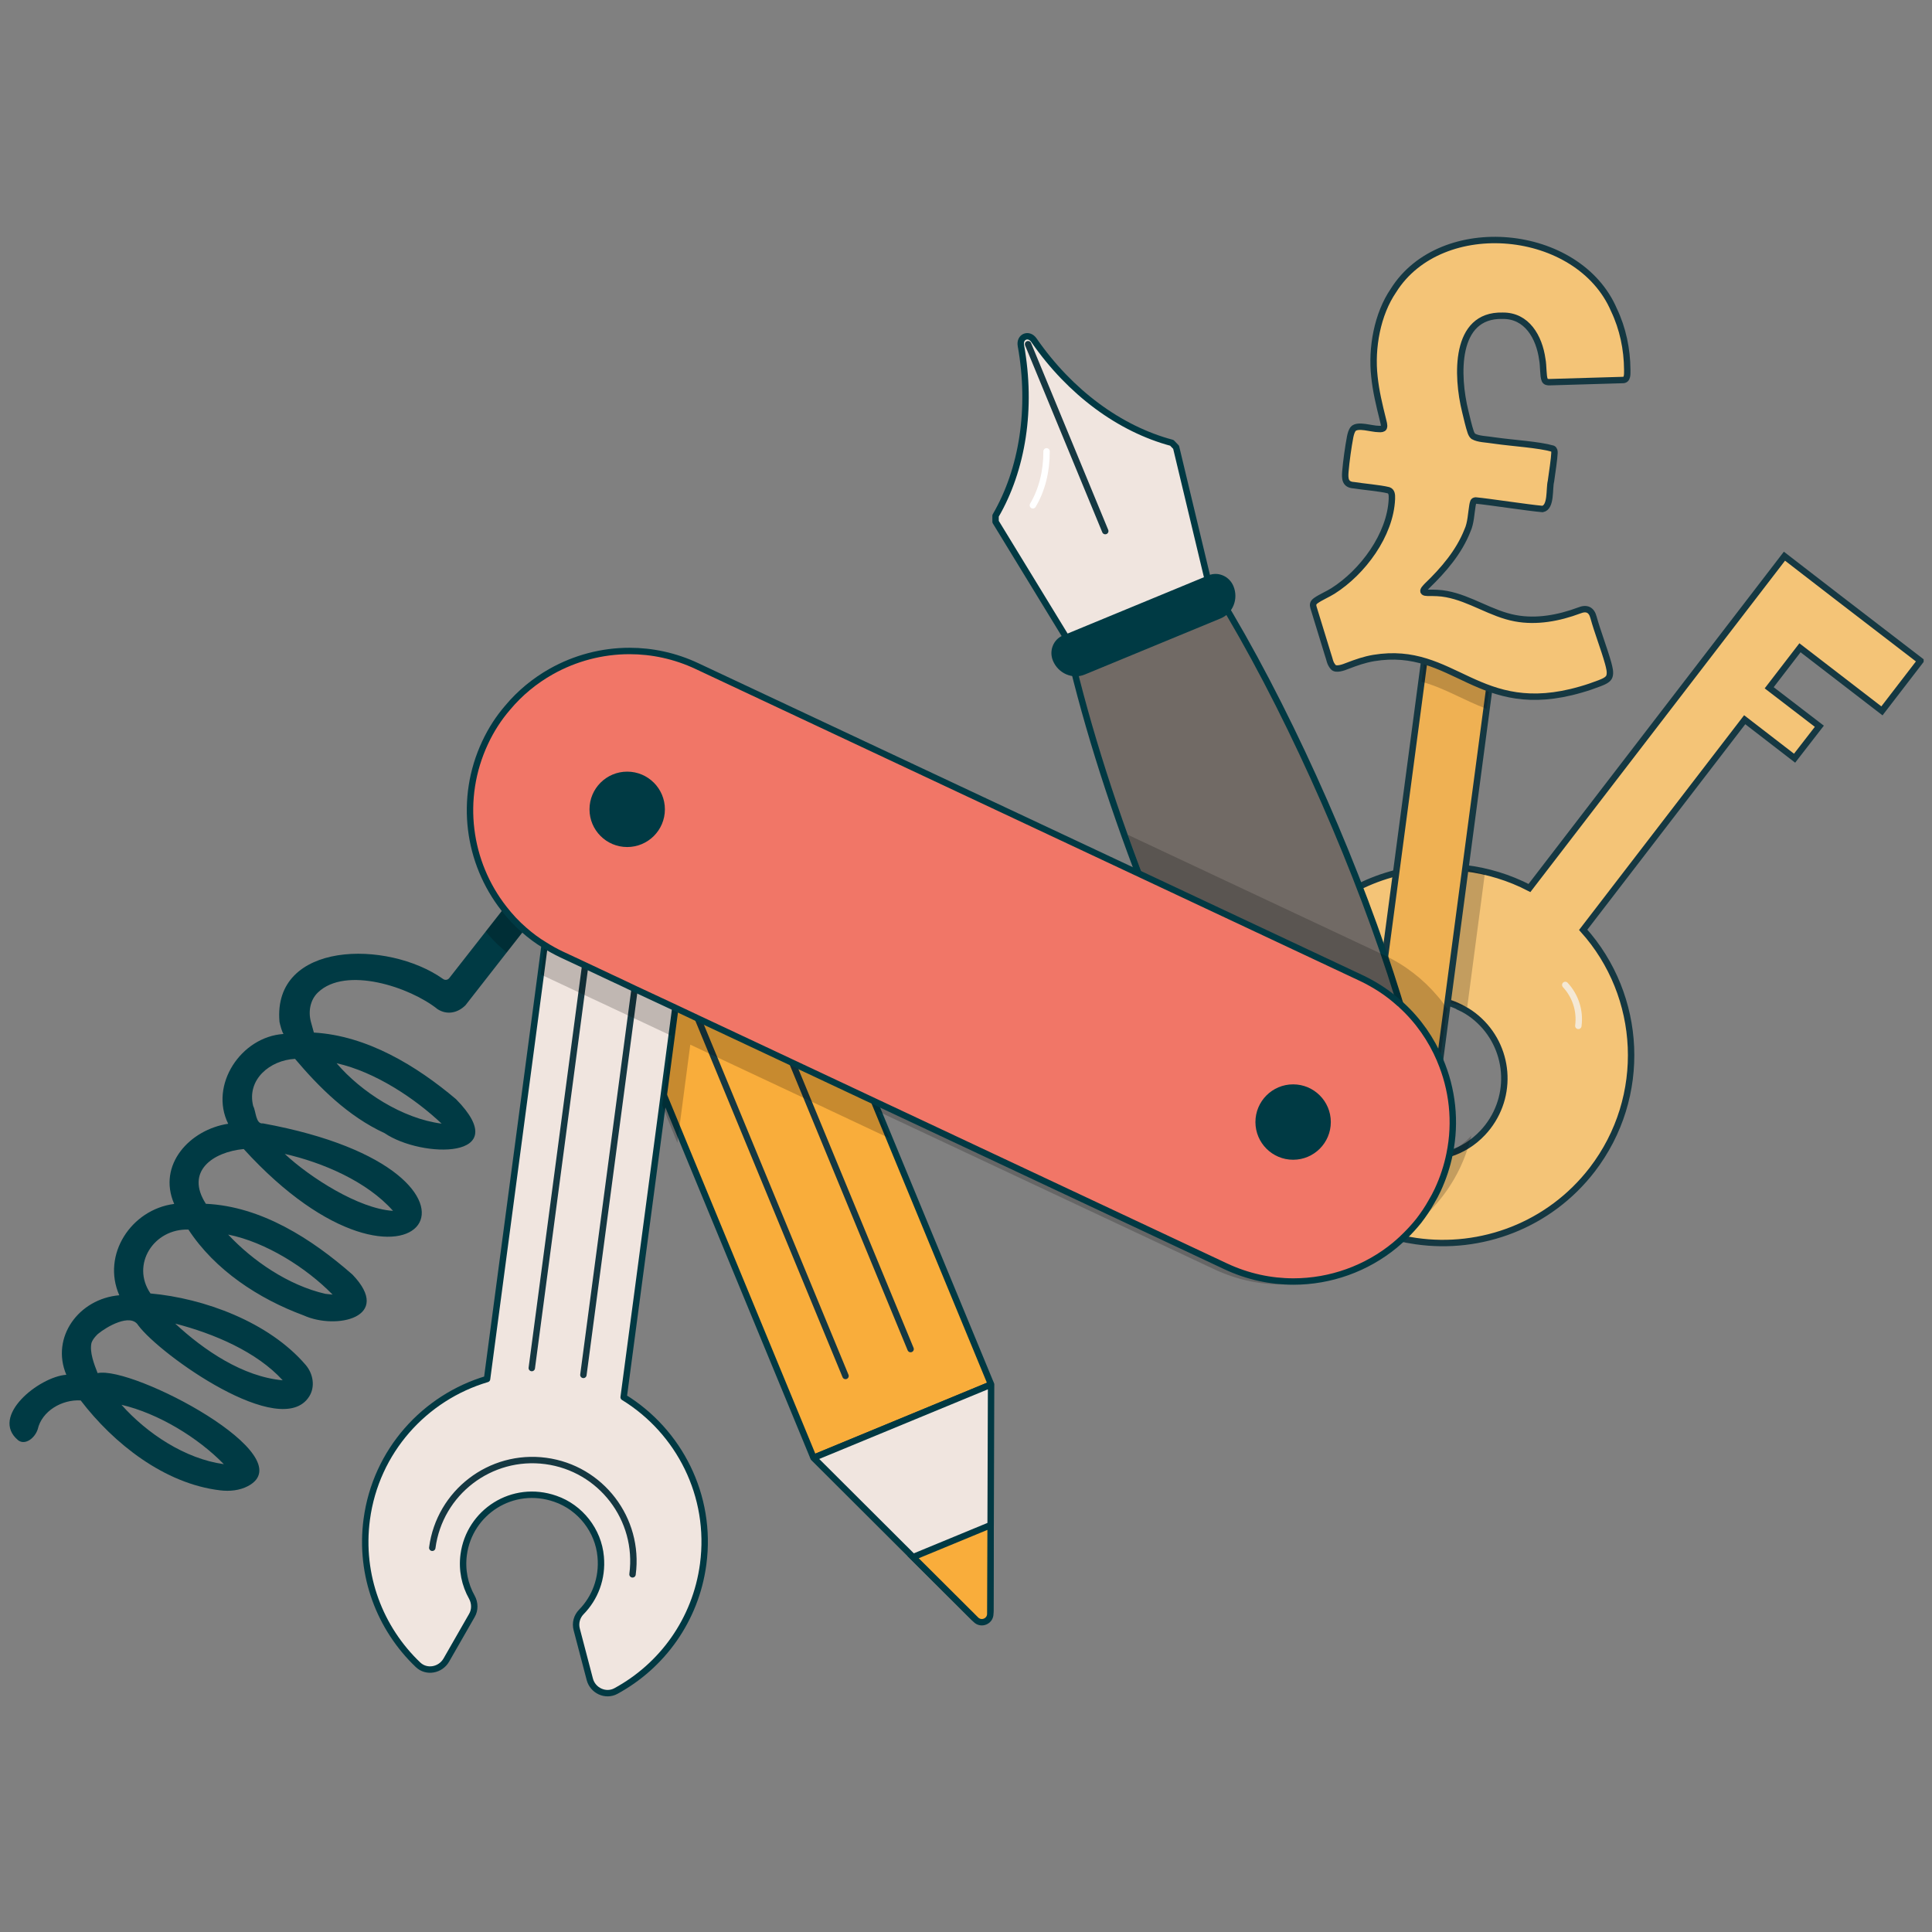 <svg width="482" height="482" viewBox="0 0 482 482" fill="none" xmlns="http://www.w3.org/2000/svg">
<rect x="0" y="0" width="482" height="482" fill="#808080" stroke="none"/>
<g clip-path="url(#clip0_4296_48349)">
<path d="M469.51 177.35L479.11 164.87L458.661 149.158L450.661 142.982L445.189 138.758L381.574 221.542C376.517 218.918 371.11 217.286 365.607 216.614C359.814 215.942 353.958 216.326 348.327 217.798C345.03 218.63 341.83 219.814 338.758 221.382C335.11 223.206 331.686 225.542 328.582 228.358C326.502 230.246 324.582 232.326 322.822 234.598C322.535 234.982 322.246 235.334 321.989 235.718C320.646 237.574 319.43 239.526 318.407 241.51C308.071 261.318 313.094 286.278 331.43 300.39C333.189 301.734 335.014 302.95 336.871 304.006C340.838 306.278 345.061 307.91 349.35 308.902C349.35 308.87 349.382 308.902 349.382 308.902L349.861 308.998C350.246 309.094 350.599 309.158 350.95 309.254C351.717 309.382 352.517 309.51 353.286 309.638C369.51 311.974 386.502 305.734 397.222 291.814C411.207 273.606 409.766 248.422 394.982 231.974L435.271 179.558L447.717 189.158L453.894 181.19L441.381 171.59L449.061 161.606L469.51 177.35ZM371.207 281.093C370.789 281.637 370.374 282.117 369.927 282.597C367.589 285.093 364.743 286.853 361.671 287.813C360.486 288.229 359.238 288.485 357.989 288.645C357.735 288.677 357.478 288.709 357.189 288.709C356.807 288.773 356.422 288.774 356.038 288.774C351.686 288.902 347.238 287.557 343.494 284.709C342.117 283.653 340.902 282.437 339.91 281.093C334.535 274.181 334.278 264.261 339.878 256.965C340.678 255.909 341.606 254.949 342.566 254.117C342.886 253.797 343.238 253.541 343.589 253.285C345.286 251.973 347.173 250.981 349.158 250.341C349.255 250.277 349.381 250.245 349.478 250.245C353.255 248.997 357.35 248.933 361.189 250.085C362.181 250.373 363.173 250.757 364.134 251.237V251.269C365.35 251.813 366.501 252.517 367.589 253.349C376.261 260.037 377.861 272.421 371.207 281.093Z" fill="#F4C477" stroke="#153842" stroke-width="1.6" stroke-miterlimit="10"/>
<path opacity="0.2" d="M370.418 218.118L366.046 251.27L361.184 250.086L365.601 216.614L370.418 218.118Z" fill="black"/>
<path d="M372.95 161.19C367.471 202.351 361.479 247.67 355.891 289.861C355.006 296.542 339.523 307.804 336.406 307.398C342.706 259.825 350.117 204.258 356.439 156.486L372.95 161.19Z" fill="#EFB153" stroke="#153842" stroke-width="1.6" stroke-miterlimit="10"/>
<g opacity="0.2">
<path d="M394.219 165.687C372.238 163.294 351.939 156.314 329.906 158.797C330.378 160.327 330.841 161.813 331.202 162.982C331.809 164.678 331.745 165.414 332.641 166.438C333.281 167.206 335.138 166.534 336.161 166.118C338.466 165.254 340.384 164.55 342.722 164.166C347.617 163.366 351.65 163.846 355.33 164.934L354.656 170.086C360.384 171.622 365.184 174.726 370.881 176.838L371.553 171.75C377.505 173.894 384.45 174.918 394.369 172.038C395.969 171.59 397.505 171.078 399.074 170.438C399.681 170.214 400.353 169.958 400.833 169.606C400.536 168.589 400.18 167.565 399.839 166.543C397.849 166.183 395.955 165.876 394.219 165.687Z" fill="black"/>
</g>
<path d="M345.237 106.663C345.456 106.095 345.113 105.245 344.99 104.613C344.112 101.105 343.261 97.567 342.893 93.965C342.092 86.799 343.609 78.365 347.656 72.457C359.557 53.487 393.839 56.663 402.673 77.361C404.856 81.949 405.941 87.102 405.972 92.24C405.95 93.223 406.165 94.881 404.78 94.811C401.507 94.914 389.909 95.252 386.632 95.346C386.131 95.361 385.587 95.312 385.379 94.799C384.949 93.879 385.091 91.194 384.775 89.638C384.004 84.076 380.921 78.676 374.859 78.772C362.758 78.463 363.387 93.846 365.543 102.587C365.916 104.169 366.482 106.565 366.912 107.792C367.061 108.189 367.241 108.594 367.562 108.855C368.916 109.608 370.603 109.534 373.228 109.951C377.32 110.535 383.921 110.931 387.374 111.929C387.786 112.128 387.821 112.557 387.814 112.987C387.775 114.325 387.253 117.809 386.934 120.073C386.454 121.879 387.077 126.557 384.833 126.989C381.095 126.664 371.491 125.168 368.145 124.86C367.509 124.913 367.525 125.316 367.356 126.088C367.021 128.03 366.959 130.511 366.107 132.339C363.992 137.713 360.145 142.188 356.014 146.166C355.647 146.579 354.826 147.301 355.227 147.696C355.391 147.833 355.741 147.889 356.205 147.903C357.74 147.888 359.363 147.906 360.887 148.211C366.874 149.322 372.05 153.128 378.032 154.236C383.362 155.244 388.938 154.181 393.952 152.312C395.869 151.525 397.069 152.145 397.556 154.027C398.626 157.871 400.146 161.661 401.216 165.473C401.479 166.503 401.844 167.735 401.53 168.702C401.279 169.565 400.086 170.058 399.078 170.453C397.485 171.063 395.962 171.587 394.351 172.042C368.664 179.496 362.887 160.832 342.708 164.165C340.382 164.566 338.465 165.245 336.158 166.121C335.136 166.548 333.279 167.197 332.628 166.439C331.732 165.411 331.798 164.663 331.208 162.997C330.186 159.659 328.329 153.672 327.703 151.585C327.491 150.855 327.536 150.369 328.306 149.828C329.41 149.034 331.267 148.245 332.551 147.435C339.913 142.773 346.877 133.499 347.254 124.467C347.296 123.339 347.199 122.598 346.413 122.305C344.303 121.771 339.925 121.41 337.754 121.049C335.538 120.928 335.511 119.364 335.645 117.656C335.854 115.131 336.372 111.418 336.832 109.026C336.975 108.324 337.187 107.501 337.606 106.997C338.708 105.77 342.229 107.029 343.91 107.022C344.618 107.082 345.053 107.005 345.215 106.707L345.237 106.663Z" fill="#F4C477" stroke="#153842" stroke-width="1.6" stroke-miterlimit="10"/>
<path d="M332.693 305.612C298.291 274.914 246.72 132.581 266.082 109.191C292.108 112.861 336.441 201.981 352.019 259.903C353.754 266.356 338.447 310.746 332.693 305.612Z" fill="#716A65" stroke="#013943" stroke-width="1.6" stroke-linejoin="round"/>
<path d="M293.416 111.579L302.416 149.16L268.526 163.158L248.382 130.179L248.371 128.687C255.105 117.11 257.51 101.909 254.696 86.231C254.294 83.988 256.655 83.014 257.952 84.888C267.011 97.972 279.418 107.031 292.357 110.481L293.416 111.579Z" fill="#F0E5DF" stroke="#013943" stroke-width="1.6" stroke-linejoin="round"/>
<path d="M256.484 85.865L275.741 132.498" stroke="#153842" stroke-width="1.6" stroke-linecap="round" stroke-linejoin="round"/>
<path d="M307.723 146.234C309.035 149.409 307.603 153.014 304.526 154.285L270.636 168.282C267.559 169.553 264.001 168.01 262.689 164.834C261.663 162.349 262.783 159.528 265.191 158.534L301.504 143.535C303.912 142.54 306.696 143.749 307.723 146.234Z" fill="#003A44"/>
<path d="M246.982 345.511L203.238 363.591C203.11 363.623 202.918 363.559 202.855 363.431L165.607 273.223V273.191L157.574 253.735H157.543L157.446 253.447L153.766 244.519H153.735L147.527 229.415L142.279 216.743L140.71 212.903H140.679L139.366 209.671V209.639L139.271 209.447C139.207 209.287 139.271 209.127 139.43 209.063L150.822 204.359L153.158 203.367L164.71 198.599L169.415 196.679L171.815 195.655H171.846L183.143 190.983C183.302 190.919 183.495 191.015 183.527 191.143L218.055 274.727L221.862 283.943L247.143 345.127C247.207 345.287 247.143 345.447 246.982 345.511Z" fill="#F9AD3B" stroke="#013943" stroke-width="1.6" stroke-miterlimit="10"/>
<path d="M247.261 345.413L202.969 363.707L227.799 388.473L242.884 403.507C244.427 405.045 247.059 403.958 247.067 401.779L247.145 380.482L247.261 345.413Z" fill="#F0E5DF" stroke="#013943" stroke-width="1.6" stroke-linejoin="round"/>
<path d="M247.143 380.481L227.797 388.472L243.474 404.097C244.798 405.416 247.055 404.483 247.062 402.615L247.143 380.481Z" fill="#F9AD3B" stroke="#013943" stroke-width="1.6" stroke-miterlimit="10"/>
<path d="M210.941 343.279L153.156 203.378" stroke="#153842" stroke-width="1.6" stroke-linecap="round" stroke-linejoin="round"/>
<path d="M227.179 336.57L169.395 196.669" stroke="#153842" stroke-width="1.6" stroke-linecap="round" stroke-linejoin="round"/>
<path d="M175.431 390.215C173.574 404.199 165.128 415.655 153.638 421.895C151.079 423.271 147.879 421.767 147.143 418.951L143.879 406.503C143.462 404.935 143.91 403.303 145.031 402.151C148.39 398.727 150.374 393.831 149.862 388.359C149.287 381.831 144.775 376.071 138.567 373.927C127.879 370.183 117.095 377.255 115.687 387.847C115.174 391.687 115.974 395.367 117.735 398.503C118.502 399.911 118.535 401.639 117.735 403.015L111.335 414.183C109.862 416.711 106.407 417.351 104.295 415.335C94.823 406.311 89.638 393.063 91.495 379.079C93.767 361.991 105.959 348.647 121.51 344.039L134.918 243.111L135.879 235.783L137.51 223.431L138.982 212.327L139.367 209.639L139.431 209.063L141.735 191.687L152.328 193.095L165.223 194.791L171.815 195.655L175.815 196.199L174.215 208.295L169.575 243.143L168.487 251.431L167.559 258.439L165.608 273.191L155.59 348.583C169.415 357.063 177.703 373.127 175.431 390.215Z" fill="#F0E5DF" stroke="#013943" stroke-width="1.6" stroke-linejoin="round"/>
<path d="M107.844 386.145C109.674 372.348 122.342 362.648 136.138 364.479C149.934 366.309 159.634 378.977 157.804 392.773" stroke="#153842" stroke-width="1.6" stroke-linecap="round" stroke-linejoin="round"/>
<path d="M145.547 343.012L165.21 194.8" stroke="#153842" stroke-width="1.6" stroke-linecap="round" stroke-linejoin="round"/>
<path d="M132.672 341.304L152.336 193.092" stroke="#153842" stroke-width="1.6" stroke-linecap="round" stroke-linejoin="round"/>
<path d="M140.962 213.063C140.867 212.999 140.803 212.935 140.706 212.903H140.674C140.257 212.615 139.841 212.423 139.395 212.359C139.267 212.327 139.106 212.327 138.977 212.327C137.762 212.199 136.577 212.711 135.81 213.703L125.698 226.631L121.185 232.391L112.066 244.039C111.682 244.519 111.01 244.583 110.53 244.231C96.674 234.407 67.938 234.759 69.73 254.951C69.923 255.815 70.274 257.223 70.723 257.959C60.098 258.663 52.162 270.727 56.93 280.359C47.394 281.799 39.202 290.567 43.457 300.359C32.738 301.735 25.313 313.031 29.762 323.143C19.651 324.007 12.61 333.639 16.546 342.983C9.762 343.463 -2.654 353.383 4.546 359.335C6.274 360.615 8.674 358.823 9.41 356.583C10.433 352.039 15.457 349.095 20.13 349.383C28.354 360.135 41.026 370.183 54.946 371.815C57.313 372.103 59.777 371.847 61.857 370.759C76.034 363.271 33.123 340.679 24.354 342.567C23.49 340.359 22.306 337.351 22.818 335.047C23.17 333.927 24.418 332.807 24.418 332.807C26.562 331.015 32.577 327.495 34.498 330.663C40.002 338.055 70.113 359.463 77.123 348.423C78.69 345.991 78.146 342.727 76.257 340.519C67.074 329.799 50.851 323.879 37.538 322.695C32.61 315.463 38.37 306.471 47.01 306.759C53.603 316.839 64.482 324.007 75.746 328.167C83.906 331.879 98.146 328.647 87.939 317.991C77.762 309.063 65.185 300.967 51.362 300.327C46.146 292.231 53.09 287.399 60.803 286.663C103.395 333.447 132.546 292.519 65.603 280.263C63.778 280.519 63.875 277.223 63.17 275.943C61.506 269.319 67.362 264.487 73.603 264.167C79.523 271.175 86.818 278.503 95.939 282.695C105.251 289.031 128.611 289.319 113.762 274.215C103.906 265.895 91.585 258.375 78.306 257.607L77.57 254.951C76.867 252.359 77.377 249.447 79.331 247.591C86.242 240.967 102.242 246.215 109.185 251.783C111.554 253.287 114.21 252.711 116.131 250.791L126.403 237.639L130.785 232.039L137.506 223.431L141.603 218.215C141.954 217.767 142.178 217.255 142.275 216.743C142.595 215.399 142.114 213.959 140.962 213.063ZM55.842 365.287C46.146 363.943 36.642 357.607 30.306 350.471C39.49 352.615 49.41 358.663 55.842 365.287ZM70.531 344.359C60.577 343.463 50.882 336.871 43.713 330.215C53.377 332.711 64.067 337.255 70.531 344.359ZM82.978 322.983L81.185 322.791C71.97 320.679 63.042 314.567 56.931 308.007C66.274 309.863 76.418 316.263 82.978 322.983ZM98.051 302.087C89.506 301.575 77.251 293.703 71.042 287.879C80.514 290.023 91.585 294.759 98.051 302.087ZM110.178 280.327C100.418 279.079 90.082 272.423 83.97 265.255C93.698 267.431 103.651 274.151 110.178 280.327Z" fill="#003A44"/>
<path opacity="0.2" d="M281.346 216.646C281.633 217.478 281.953 218.31 282.274 219.142L171.041 166.918C165.602 164.358 159.841 163.142 154.209 163.142C151.394 163.142 148.641 163.43 145.922 164.038C149.505 162.95 153.25 162.406 157.056 162.406C162.689 162.406 168.45 163.622 173.889 166.182L281.346 216.646Z" fill="black"/>
<path opacity="0.2" d="M322.686 319.719C325.566 319.719 328.447 319.399 331.23 318.791C327.582 319.879 323.743 320.455 319.838 320.455C314.174 320.455 308.447 319.239 302.974 316.679L219.102 277.287L218.047 274.727L305.822 315.943C311.294 318.503 317.022 319.719 322.686 319.719Z" fill="black"/>
<path opacity="0.2" d="M360.99 251.558C361.085 251.686 361.181 251.846 361.277 251.974C361.18 251.91 361.052 251.878 360.957 251.846L360.99 251.558Z" fill="black"/>
<path opacity="0.2" d="M367.08 283.335C366.919 284.071 366.728 284.807 366.503 285.511C365 286.503 363.367 287.271 361.672 287.815C361.703 287.655 361.736 287.527 361.767 287.367C363.719 286.375 365.511 284.999 367.08 283.335Z" fill="black"/>
<path opacity="0.2" d="M361.662 287.815C361.693 287.655 361.726 287.527 361.757 287.367C363.262 279.527 362.301 271.591 359.262 264.455V264.423L360.957 251.847L360.99 251.559C360.252 250.503 359.485 249.479 358.621 248.487C355.07 244.295 350.59 240.775 345.278 238.279L342.973 237.191L341.534 236.519L325.726 229.095L281.373 208.263C282.557 211.591 283.806 214.983 285.118 218.407L281.342 216.647C281.629 217.478 281.949 218.311 282.27 219.143L171.037 166.919C165.598 164.359 159.837 163.143 154.205 163.143C151.39 163.143 148.637 163.431 145.918 164.039C143.005 164.87 140.19 166.023 137.534 167.527C136.701 168.327 135.901 169.191 135.165 170.087C134.652 170.695 134.142 171.303 133.693 171.943C133.693 171.943 133.693 171.975 133.662 171.975C131.198 173.255 128.829 174.759 126.652 176.551C124.413 179.143 122.526 182.055 121.021 185.287C114.462 199.303 116.765 215.207 125.693 226.631L121.18 232.391C122.365 233.863 123.646 235.207 125.052 236.455C125.501 236.87 125.949 237.255 126.398 237.639L129.309 233.927L130.781 232.039C132.349 233.415 134.046 234.695 135.87 235.783L134.909 243.111C134.942 243.143 135.006 243.143 135.037 243.175L145.052 247.879L157.406 253.671L157.534 253.735H157.565L167.492 258.411L165.2 275.781L168.987 285.112L172.215 260.628L177.918 263.303L201.501 274.375L217.949 282.119L221.852 283.943L219.101 277.287L218.046 274.727L305.821 315.943C311.293 318.503 317.021 319.719 322.685 319.719C325.565 319.719 328.446 319.399 331.229 318.791H331.293C336.349 317.255 341.085 314.759 345.18 311.367C345.628 310.855 346.013 310.247 346.428 309.671C346.45 309.671 346.472 309.66 346.492 309.639H346.525V309.607L346.557 309.575H346.59C347.036 309.351 347.452 309.127 347.869 308.903C348.893 308.295 349.918 307.687 350.877 307.015C351.164 306.823 351.485 306.599 351.772 306.375C352.413 305.895 353.052 305.415 353.693 304.903C358.077 301.255 361.757 296.647 364.349 291.143C365.213 289.287 365.918 287.399 366.493 285.511C364.99 286.503 363.357 287.271 361.662 287.815Z" fill="black"/>
<path d="M361.662 287.814C361.052 290.886 360.062 293.894 358.685 296.87C358.205 297.894 357.693 298.855 357.118 299.814C356.19 301.51 355.101 303.078 353.949 304.582C352.926 305.862 351.837 307.046 350.718 308.166C350.429 308.454 350.141 308.742 349.852 308.998C349.821 309.062 349.757 309.094 349.693 309.158C349.18 309.638 348.637 310.118 348.093 310.566C348.093 310.598 348.062 310.598 348.062 310.598L348.029 310.63C340.926 316.486 331.933 319.718 322.685 319.718C317.021 319.718 311.293 318.502 305.821 315.942L218.046 274.726L197.693 265.158L174.108 254.086L168.477 251.43L158.333 246.694L153.757 244.518H153.725L145.98 240.87L140.093 238.118C138.621 237.414 137.213 236.646 135.869 235.782C134.046 234.694 132.349 233.414 130.78 232.038C128.893 230.406 127.198 228.582 125.693 226.63C116.765 215.206 114.462 199.302 121.021 185.286C122.526 182.055 124.413 179.142 126.652 176.55C129.726 172.87 133.437 169.83 137.534 167.526C143.452 164.198 150.173 162.406 157.052 162.406C162.685 162.406 168.446 163.622 173.885 166.182L285.118 218.406L321.981 235.718L339.614 244.006C341.309 244.806 342.942 245.734 344.478 246.726C346.142 247.814 347.709 249.03 349.15 250.342C349.342 250.47 349.501 250.598 349.662 250.79C353.853 254.63 357.086 259.302 359.262 264.422V264.454C362.365 271.718 363.293 279.846 361.662 287.814Z" fill="#F17667" stroke="#013943" stroke-width="1.6" stroke-linejoin="round"/>
<path d="M156.475 211.32C161.669 211.32 165.879 207.109 165.879 201.915C165.879 196.721 161.669 192.511 156.475 192.511C151.281 192.511 147.07 196.721 147.07 201.915C147.07 207.109 151.281 211.32 156.475 211.32Z" fill="#003A44"/>
<path d="M322.611 289.337C327.805 289.337 332.016 285.127 332.016 279.933C332.016 274.739 327.805 270.528 322.611 270.528C317.418 270.528 313.207 274.739 313.207 279.933C313.207 285.127 317.418 289.337 322.611 289.337Z" fill="#003A44"/>
<path d="M390.508 245.725C392.973 248.377 394.28 252.069 393.766 255.939" stroke="#F4E8D4" stroke-width="1.6" stroke-miterlimit="10" stroke-linecap="round"/>
<path d="M257.684 126.062C259.923 122.292 261.126 117.613 261.097 112.607" stroke="white" stroke-width="1.6" stroke-miterlimit="10" stroke-linecap="round"/>
</g>
<defs>
<clipPath id="clip0_4296_48349">
<rect width="478.343" height="365.732" fill="white" transform="translate(1.57 58.279)"/>
</clipPath>
</defs>
</svg>
